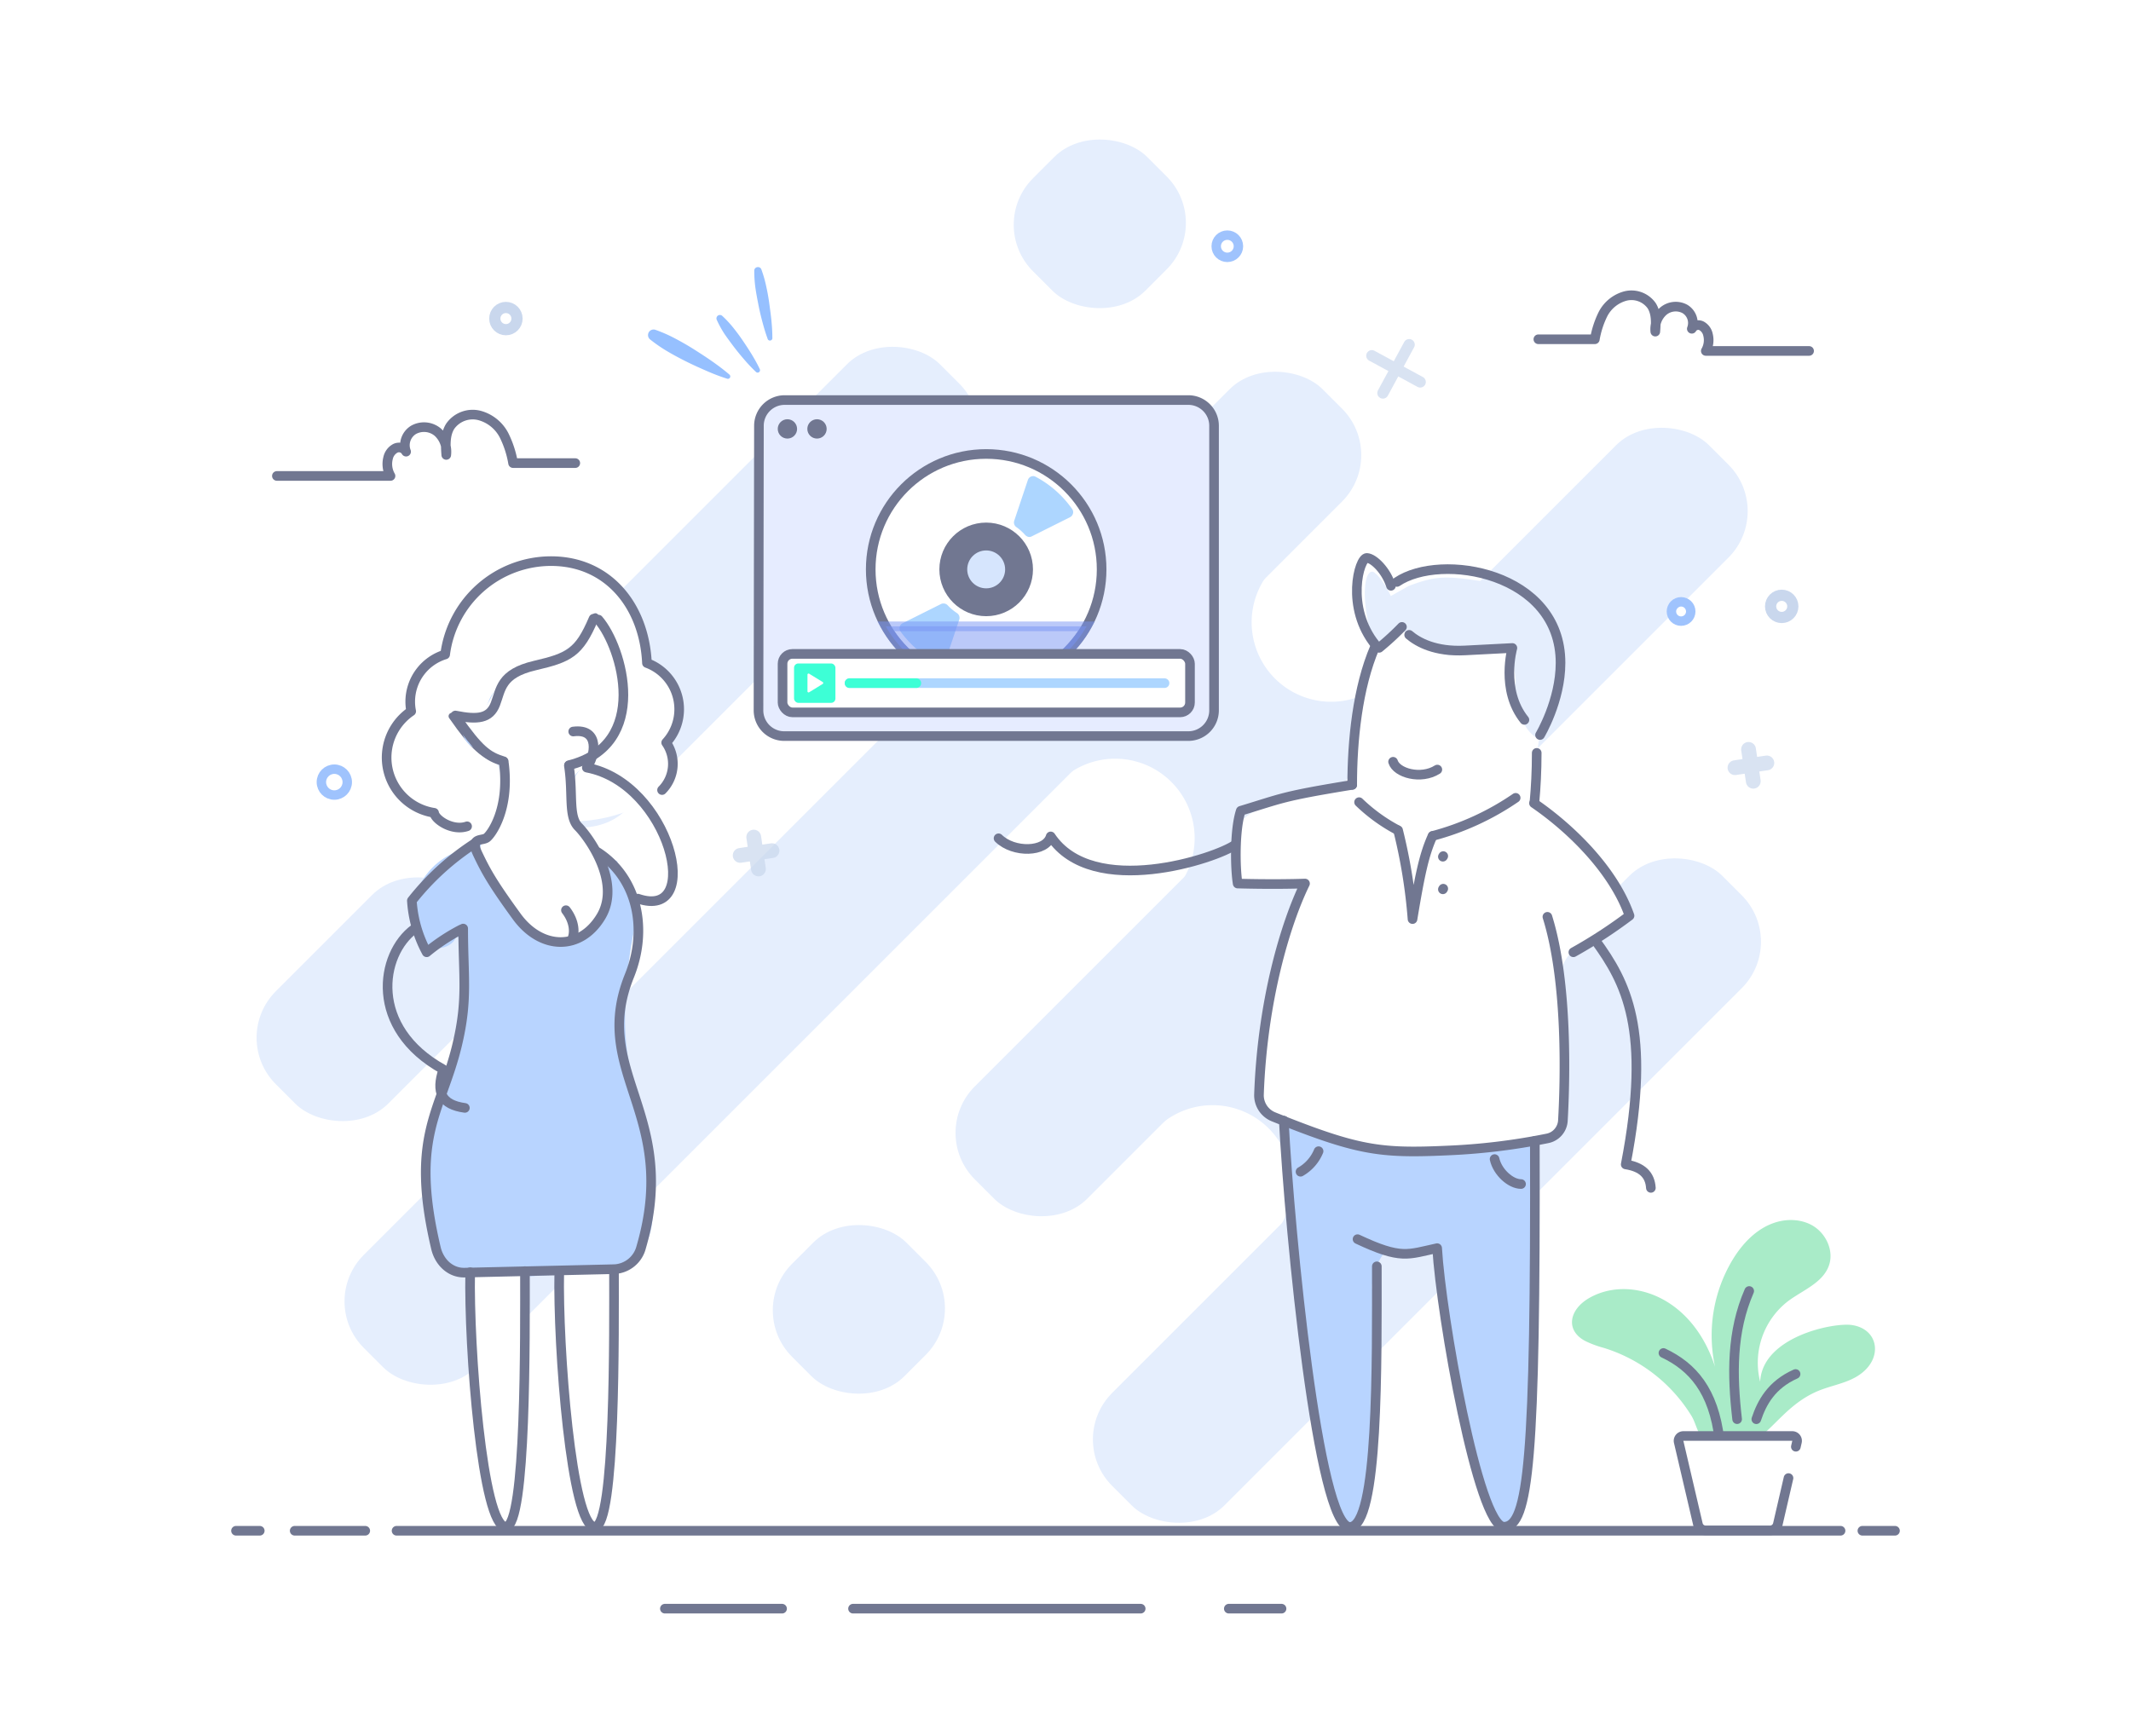 <svg xmlns="http://www.w3.org/2000/svg" viewBox="0 0 443 361"><defs><style>.cls-1{isolation:isolate;}.cls-2,.cls-21,.cls-7{fill:#fff;}.cls-3,.cls-4{fill:#e5eefd;}.cls-12,.cls-15,.cls-18,.cls-21,.cls-3,.cls-6,.cls-7{stroke:#717791;}.cls-10,.cls-11,.cls-12,.cls-15,.cls-17,.cls-18,.cls-23,.cls-24,.cls-3,.cls-6,.cls-7,.cls-9{stroke-linecap:round;stroke-linejoin:round;}.cls-15,.cls-17,.cls-18,.cls-20,.cls-21,.cls-23,.cls-24,.cls-3,.cls-6,.cls-7{stroke-width:2px;}.cls-5{fill:#a9ebc8;}.cls-10,.cls-11,.cls-12,.cls-23,.cls-24,.cls-6,.cls-9{fill:none;}.cls-8{opacity:0.7;}.cls-11,.cls-9{stroke:#c9d7ed;}.cls-9{stroke-width:3.07px;}.cls-10{stroke:#9fc3fd;stroke-width:1.96px;}.cls-11{stroke-width:2.33px;}.cls-12{stroke-width:1.4px;}.cls-13{fill:#b8d4ff;}.cls-14{fill:#96c0ff;}.cls-15{fill:#e6ecff;}.cls-16,.cls-18{fill:#717791;}.cls-17{fill:#add6ff;}.cls-17,.cls-23{stroke:#add6ff;}.cls-19{fill:#d6e5fd;}.cls-20{fill:#7995f4;stroke:#7995f4;opacity:0.5;mix-blend-mode:multiply;}.cls-20,.cls-21{stroke-miterlimit:10;}.cls-22{fill:#3dffd6;}.cls-24{stroke:#3dffd6;}</style></defs><g class="cls-1"><g id="Layer_2" data-name="Layer 2"><g id="multimedia-codecs"><g id="easy"><rect class="cls-2" width="443" height="361"/><line class="cls-3" x1="177.33" y1="334.48" x2="237.13" y2="334.48"/><line class="cls-3" x1="255.45" y1="334.48" x2="266.41" y2="334.48"/><line class="cls-3" x1="138.22" y1="334.48" x2="162.58" y2="334.48"/><line class="cls-3" x1="387.16" y1="318.28" x2="393.94" y2="318.28"/><line class="cls-3" x1="82.44" y1="318.28" x2="382.62" y2="318.28"/><line class="cls-3" x1="61.26" y1="318.28" x2="75.93" y2="318.28"/><line class="cls-3" x1="49.06" y1="318.28" x2="54" y2="318.28"/><rect class="cls-4" x="206.95" y="231.02" width="179.38" height="33.04" rx="13.67" transform="translate(681.43 212.83) rotate(135)"/><rect class="cls-4" x="51.21" y="191.25" width="55.67" height="33.04" rx="13.67" transform="translate(281.85 298.79) rotate(135)"/><path class="cls-4" d="M240.57,234.45l47.29-47.29a16.52,16.52,0,0,0,23.36,23.36l-47.29,47.29a16.52,16.52,0,0,0-23.36-23.36Z"/><path class="cls-4" d="M220.35,162.41l44.31-44.31A16.52,16.52,0,0,0,288,141.46l-44.31,44.31a16.52,16.52,0,0,0-23.36-23.36Z"/><rect class="cls-4" x="173.05" y="154.4" width="215.86" height="33.04" rx="13.67" transform="translate(600.52 93.09) rotate(135)"/><rect class="cls-4" x="36.36" y="166.09" width="281.89" height="33.04" rx="13.67" transform="translate(431.8 186.36) rotate(135)"/><rect class="cls-4" x="90.38" y="105.58" width="125.39" height="33.04" rx="13.67" transform="translate(347.66 100.19) rotate(135)"/><rect class="cls-4" x="211.84" y="30.02" width="33.59" height="33.04" rx="13.67" transform="translate(423.21 -82.22) rotate(135)"/><rect class="cls-4" x="161.75" y="255.72" width="33.59" height="33.04" rx="13.67" transform="translate(497.3 338.5) rotate(135)"/><path class="cls-5" d="M333.34,280.24a21.21,21.21,0,0,1-3.83-1.43c-4.16-2.24-3.26-6.51.79-8.88,8.1-4.73,21.31-.81,26.23,14.25A30.55,30.55,0,0,1,360.14,262c5.44-9,12.66-9.38,16.51-7.26,2.92,1.61,4.68,5.33,3.53,8.46-1.31,3.57-5.42,5.06-8.47,7.34a16.16,16.16,0,0,0-5.8,16.76c.45-9.37,15.26-12.37,19.09-11.79,5,.76,6.18,5.67,3.05,9.05-2.49,2.69-6.07,3.16-9.32,4.35-8.58,3.14-11.18,11.18-18.09,12.43a7.38,7.38,0,0,1-6.69-2.26c-1.15-1.3-1.42-3.19-2.31-4.67A32.74,32.74,0,0,0,333.34,280.24Z"/><path class="cls-6" d="M363.63,268.43c-3.68,8.42-3.58,17.37-2.51,26.65"/><path class="cls-6" d="M345.8,281.32c6,2.85,10.43,7.74,11.66,18.05"/><path class="cls-6" d="M373.27,285.69c-5,2.23-7,5.92-8.16,9.4"/><path class="cls-7" d="M371.8,307.33l-2.22,9.59A1.66,1.66,0,0,1,368,318.2H354.58a1.65,1.65,0,0,1-1.61-1.28l-4-17.11a1,1,0,0,1,1-1.23h22.59a1,1,0,0,1,1,1.23l-.23,1"/><g class="cls-8"><line class="cls-9" x1="363.49" y1="155.81" x2="364.48" y2="162.44"/><line class="cls-9" x1="367.3" y1="158.63" x2="360.67" y2="159.62"/></g><g class="cls-8"><line class="cls-9" x1="156.69" y1="174.05" x2="157.67" y2="180.68"/><line class="cls-9" x1="160.49" y1="176.87" x2="153.87" y2="177.86"/></g><circle class="cls-10" cx="349.47" cy="127.14" r="2.01"/><circle class="cls-10" cx="69.5" cy="162.62" r="2.69"/><g class="cls-8"><line class="cls-11" x1="292.94" y1="71.66" x2="287.48" y2="81.72"/><line class="cls-11" x1="295.24" y1="79.42" x2="285.18" y2="73.96"/></g><circle class="cls-11" cx="370.39" cy="126.08" r="2.31"/><circle class="cls-11" cx="105.17" cy="66.24" r="2.31"/><circle class="cls-10" cx="255.14" cy="51.2" r="2.31"/><path class="cls-6" d="M319.8,70.54h11.74a19,19,0,0,1,1.72-5.28,7.42,7.42,0,0,1,4.67-3.72,5.16,5.16,0,0,1,5.41,2c1,1.56.93,3.56.77,5.41a5,5,0,0,1,1.69-4.27,4,4,0,0,1,4.47-.44,3.4,3.4,0,0,1,1.43,4.12,1.54,1.54,0,0,1,2-.62,2.72,2.72,0,0,1,1.36,1.84,4.56,4.56,0,0,1-.45,3.39h21.47"/><path class="cls-6" d="M119.59,96.29H106.66a20.66,20.66,0,0,0-1.9-5.83,8.15,8.15,0,0,0-5.14-4.09,5.71,5.71,0,0,0-6,2.22c-1.11,1.72-1,3.93-.85,6A5.52,5.52,0,0,0,91,89.85,4.46,4.46,0,0,0,86,89.36a3.74,3.74,0,0,0-1.58,4.55,1.7,1.7,0,0,0-2.24-.69,3,3,0,0,0-1.5,2,5,5,0,0,0,.5,3.74H57.56"/><path class="cls-2" d="M138.48,154.41a7.64,7.64,0,0,1,1.41,4.41,7.75,7.75,0,0,1-2.26,5.45c-2.08,2.1-8.35,6.3-18.51,6.55l-.11,0a10.65,10.65,0,0,0-.49-3.77c-.55-2-1.24-4.1-.55-6,.76-2.19,3-3.44,4.82-4.87a17.68,17.68,0,0,0,.16-27.76,13.71,13.71,0,0,1-7.75,7.87c-3.49,1.36-7.75,1.41-10.25,4.2-1.61,1.8-2.12,4.36-3.71,6.18a6.7,6.7,0,0,1-6.95,1.92c.39,2.51,2.42,4.45,4.39,6.09s4.06,3.39,4.77,5.86a11.32,11.32,0,0,1,.37,2.33c.16,1.85.33,3.69.49,5.54v.09l-.9-.14c-1.36,1.76-4.76,3-6.3,3.51-3,1.06-6.67-1.38-6.88-2.81a11.63,11.63,0,0,1-4.78-21.12,11.76,11.76,0,0,1-.18-2,10.27,10.27,0,0,1,7.24-9.83,22.26,22.26,0,0,1,22-19.41c11.93,0,19.41,9.41,20,21.21a10.21,10.21,0,0,1,4,16.54Z"/><path class="cls-12" d="M103.78,158c-3.28-1-5.08-2.29-9.83-9.09"/><path class="cls-12" d="M123.77,128.21c5.08,5.84,11,26.33-6.16,30.59"/><path class="cls-6" d="M137.63,164.27a7.71,7.71,0,0,0,.86-9.86,10.25,10.25,0,0,0-4-16.55c-.55-11.79-8-21.19-19.95-21.19a22.22,22.22,0,0,0-22,19.41,10.26,10.26,0,0,0-7.26,9.81,10.12,10.12,0,0,0,.2,2A11.62,11.62,0,0,0,90.24,169c.2,1.43,3.82,3.86,6.86,2.81"/><path class="cls-13" d="M133.12,260.34c-3,3.49-8.07,4-12.65,4.35l-14,.93c-3.36.22-6.87.42-9.94-1-5-2.26-7.4-8.14-7.89-13.63-.86-9.63,2.6-19.06,5.32-28.34s4.69-19.5,1-28.46c-.38,2.76-4.32,3.82-6.59,2.21s-2.94-4.72-2.63-7.48a14.73,14.73,0,0,1,8.13-11.37c4.18-2,8.27-4.37,10.62-8.56,2.06-3.65,1.85-8.91-1.56-11.31-2.14-1.52-5.33-1.87-6.41-4.26-.72-1.58-1.21-4.12.53-4,2.73.14,4-2.24,4.64-3.87,2.35-5.6,10.51-6.62,16.21-9.59,3.25-1.69,4.11-5.16,6.61-7.57,6.7,6.43,7.51,18.05,1.77,25.33-2.83,3.6-7.1,6.43-8,10.9-.72,3.42.8,7,3.16,9.57a25.1,25.1,0,0,0,6.91,4.91,8.37,8.37,0,0,0,.77,4.22c.72,1.48,1.91,2.69,2.58,4.18a7.52,7.52,0,0,1,.45,1.39,2.38,2.38,0,0,1,.68-.48l-.42,2.24c0,.49.07,1,.09,1.46s0,1,0,1.43a2.58,2.58,0,0,1-.56-.66,94.13,94.13,0,0,0-2,20.1c.35,12.07,4.59,23.72,5.63,35.75C135.92,252.78,135.76,257.26,133.12,260.34Z"/><path class="cls-2" d="M95.5,148.42a5.15,5.15,0,0,0,1,3.8c1.39,1.75,3.75,2.43,5.44,3.9a9.12,9.12,0,0,1,2.84,7.15,16.69,16.69,0,0,1-2.37,7.51c-1.28,2.28-2.93,4.62-2.68,7.23a10.17,10.17,0,0,0,2,4.56q2.58,3.78,5.5,7.29c2.14,2.58,4.63,5.17,7.89,5.9a9.61,9.61,0,0,0,9.89-4.43,12.57,12.57,0,0,0,.69-11.12c-1.33-3.31-3.81-6-5.51-9.16s-2.49-7.25-.4-10.14a18,18,0,0,1,3.56-3.17,19.46,19.46,0,0,0,4-25.88c-.92-1.39-2.23-2.77-3.9-2.85-1.43-.07-1.4,2.5-2.33,3.6s-1.91,1.91-2.89,3c-3.74,4.05-12,2.69-15,7.28-.83,1.25-1.27,2.76-2.24,3.91a5.35,5.35,0,0,1-5.88,1.47"/><path class="cls-7" d="M97.74,264.53c-.32,15.47,2.53,52.93,7.39,52.92,4.32,0,4-40.26,4-53.16"/><path class="cls-7" d="M116.26,264.46c-.33,15.43,2.52,53,7.38,53,4.36,0,4-40.95,4-53.51"/><path class="cls-6" d="M118.26,159.18l.09.65c.75,5.47-.19,10,1.88,12.07s9,11.5,4.72,18.66-12.44,7-17.53,0-6.41-9.43-8.11-13,.94-2.64,1.89-3.39,4.71-5.84,3.58-15.27a5.14,5.14,0,0,1-.06-.55"/><path class="cls-6" d="M96.29,193.07c0,10,1,14.62-1.21,24-3.3,14-10,19-4.45,42.46.69,2.9,3,5.14,5.93,5.08l31.14-.72a6.05,6.05,0,0,0,5.59-4.56c8.07-27.74-10.59-36.27-2.44-56.45,3.8-9.42,1.88-20.21-6.61-25.7"/><path class="cls-6" d="M117.65,189.25c1.83,2.37,1.92,4.84,1.19,6.21"/><path class="cls-6" d="M104.62,158.27c-3.25-1-5-2.27-9.73-9"/><path class="cls-6" d="M124.4,128.83c5,5.78,10.89,26-6.1,30.27"/><path class="cls-6" d="M95.81,193.29A40.55,40.55,0,0,0,88.7,198a25.91,25.91,0,0,1-3.08-10.73,54.07,54.07,0,0,1,13.21-12"/><path class="cls-6" d="M86.16,193.13c-7.19,5.23-9.57,20.65,6,29.23-1.59,4.71-.4,7.34,4.48,8"/><path class="cls-6" d="M132.59,186.84c13.88,4.78,6.66-24-10.6-27.23,1.74-2.4,2.83-8.24-2.83-7.51"/><path class="cls-6" d="M94.67,148.77c4.62.92,7.13.66,8.31-2.38s1.06-6.33,8.19-8,9.19-2.61,12.22-9.74"/><path class="cls-2" d="M294.39,129.35a18.37,18.37,0,0,0-9.91,9.22c-2.26,4.81-2.31,10.31-2.63,15.61-.19,3.19-.59,6.62-2.71,9a4.5,4.5,0,0,0-1.31,1.86,2.47,2.47,0,0,0,1,2.33,10.29,10.29,0,0,0,2.39,1.2A17.48,17.48,0,0,1,291,179.48c.5,1.67.94,3.66,2.53,4.37,1.39.61,3-.12,4.1-1.2a42,42,0,0,0,2.66-3.68c2.37-3,6.18-4.47,9.7-6s7.19-3.63,8.64-7.2a16.87,16.87,0,0,0,.91-4.74c.23-2.58-.27-6.11.85-8.45,2.42-5.06.74-10.36-2-14.95-2.35-3.91-6.68-6.3-11.14-7.31s-9.07-.79-13.63-.58"/><path class="cls-2" d="M276.46,164.11l-10.12,2.64c-3.23.84-6.71,1.85-8.67,4.54-2.7,3.68-1.45,8.82-.08,13.17L271.1,183a207.21,207.21,0,0,0-8.75,37.67c-.45,3.38-.76,7.08,1.06,10,1.94,3.07,5.73,4.34,9.25,5.22a114.51,114.51,0,0,0,42,2.46c3.15-.4,6.59-1.12,8.5-3.65,1.75-2.33,1.69-5.5,1.55-8.41L324,209.54c-.2-4.22-.17-9,3-11.88,1.79-1.62,4.25-2.21,6.47-3.15s4.48-2.57,4.83-5-1.31-4.52-2.87-6.35l-8.27-9.73c-2.56-3-6.7-6-9.26-9-5.44,2.67-9.31,5.33-14.75,8-2.09,1-4.26,2.12-5.72,4-3,3.78-2.16,9.58-5,13.52-.05-4.92-.12-10-2.12-14.49-2.22-5-7.19-8.52-11.87-11.53Z"/><path class="cls-13" d="M266.6,237l5.66,46.43c1.39,11.38,2.81,22.88,6.87,33.6a3.8,3.8,0,0,0,3.44-2,10.74,10.74,0,0,0,1.19-4,180.94,180.94,0,0,0,1.49-43.31A12.08,12.08,0,0,1,287.4,261c1.43-1.92,2.87-1.17,5.26-1.25,1.91-.06,4-.06,5.49,1.15,1.72,1.42,2,3.92,2.1,6.14A162,162,0,0,0,312,317.78c3.08-1.14,4.13-4.89,4.64-8.13,1.85-11.83,2-23.85,2.22-35.82l.55-36c-10.37.9-20.8,1.8-31.16.87a89.13,89.13,0,0,1-21-4.48c-.62,1.85-.12.36-.75,2.21"/><path class="cls-4" d="M324.51,136.79c-.29-3.33.81-.48-2.54-8.3a25.71,25.71,0,0,0-1.74-2.35c-.83-1,0,0-1.59-1.7A11.29,11.29,0,0,0,313,121c-1-.3,1.69,1-1.26.46-11.06-1.87-12.82-1.89-18.89.37l-3.72,2.1c-1.35-2.84-2.66-4.36-3.5-4.93-1.27-.86-3,2.3-1,11.64-.16,1.8-1.35,1,.85,2.89.16.23.3.47.47.69l.14-.37,2.54-1.09s.61-1.5,1.23-1.49.76-.76,2,.07,2.37,1.83,3.43,2.45.27,1,2.86,1.56,2.15,1.08,4.52.77c1.75-.23,5.81-1.17,9.22-.59,1.74.29,1.41-2.53,2.07.44s.71,2.17,1,4.28-.36,3.15,0,3.84c1.53,3.14-1.38,2.31,1.74,5.69,0,0,.07,1.52,2.27,3.32.49.41.78-.34.78-.34.4-1,.18.76.59-.12,1.86-4,2.37-6.6,3.77-10.12C325,140.19,324.72,139.24,324.51,136.79Z"/><path class="cls-6" d="M266.88,233c1.25,23.81,7.16,84.5,13.73,84.49,6,0,5.61-34.44,5.61-54.19"/><path class="cls-6" d="M282.21,257.65c9.08,4.27,10.41,3.2,16.55,1.87.8,13.88,8.55,57.93,13.88,57.93,5.17,0,6.59-14.25,6.43-80.23"/><path class="cls-6" d="M281.1,163.19c-14.67,2.4-14.39,2.74-23.16,5.39-1.32,4-1.17,12-.65,15.13,0,0,7.08.23,14,0-4.09,8.38-8.88,24.44-9.57,43.9a4.84,4.84,0,0,0,3.06,4.62c17.45,7,22,7.62,35.9,7a131.9,131.9,0,0,0,21-2.53A4,4,0,0,0,324.9,233c.44-7.71,1.11-28.51-3.22-42.37"/><path class="cls-6" d="M318.89,167c7.64,5.24,16.54,13.9,19.86,23.4A101.06,101.06,0,0,1,327.08,198"/><path class="cls-6" d="M319.46,156.54c0,3.85-.2,7.33-.45,10"/><path class="cls-6" d="M281.1,163.19c0-9.09,1.08-20.18,4.72-28.64"/><path class="cls-6" d="M289.6,158.39c.72,2.34,5.77,3.79,9.2,1.62"/><path class="cls-6" d="M331.74,195.65c6.14,8.5,11.67,18.29,6.22,46.46,3.42.54,5.05,2.17,5.23,4.88"/><path class="cls-6" d="M256.84,175.6c-3.92,2.86-29.67,11.44-38.42-1.69-1,3.35-7.72,3.47-10.84.39"/><path class="cls-6" d="M297.86,173.8a55.61,55.61,0,0,0,17.22-7.91"/><path class="cls-6" d="M290.33,172.48a35.33,35.33,0,0,1-7.8-5.69"/><path class="cls-6" d="M274.11,239.36a8.75,8.75,0,0,1-3.75,4.27"/><path class="cls-6" d="M310.7,241c.61,2.75,3.36,5.19,5.5,5.19"/><path class="cls-6" d="M290.64,172.63a112,112,0,0,1,3,18.47c1.55-9.34,2.42-13.44,4.16-17.28"/><line class="cls-6" x1="300.03" y1="178" x2="299.95" y2="178.13"/><line class="cls-6" x1="300.03" y1="184.78" x2="299.95" y2="184.91"/><path class="cls-6" d="M289.16,121.8c-1-3.18-3.6-5.72-5-5.79-1.61-.1-4.55,10.36,1.83,18.14"/><path class="cls-6" d="M292.94,132c1.81,1.54,5.43,3.57,11.64,3.24l9.82-.51s-2.51,8.73,2.5,14.95"/><path class="cls-6" d="M286.7,134.7a55.76,55.76,0,0,0,4.74-4.35"/><path class="cls-6" d="M290.41,121c9.13-6.19,34-2,34,16.83,0,7.91-4.26,15-4.26,15"/><path class="cls-14" d="M136.26,68.58a30.44,30.44,0,0,1,4.13,1.82c1.32.7,2.62,1.44,3.88,2.24s2.53,1.62,3.76,2.48,2.44,1.77,3.6,2.76a.5.5,0,0,1-.48.86c-1.45-.46-2.85-1-4.24-1.61s-2.75-1.21-4.09-1.88-2.66-1.36-3.95-2.12a31,31,0,0,1-3.72-2.55,1.16,1.16,0,0,1,1.11-2Z"/><path class="cls-14" d="M150.19,65.72a22.47,22.47,0,0,1,2.3,2.49c.7.88,1.37,1.78,2,2.72s1.25,1.87,1.83,2.83,1.14,1.95,1.63,3a.51.51,0,0,1-.24.67.5.5,0,0,1-.55-.09,33.78,33.78,0,0,1-2.34-2.46c-.74-.85-1.46-1.72-2.14-2.61s-1.35-1.8-2-2.73a21.39,21.39,0,0,1-1.66-3,.72.72,0,0,1,.37-1A.74.74,0,0,1,150.19,65.72Z"/><path class="cls-14" d="M158.27,56a25.5,25.5,0,0,1,1,3.47c.26,1.18.48,2.36.64,3.55s.33,2.38.45,3.58.2,2.4.2,3.62a.49.49,0,0,1-1,.17c-.42-1.14-.76-2.3-1.07-3.46s-.59-2.34-.82-3.52-.46-2.35-.63-3.55a25.46,25.46,0,0,1-.24-3.61.73.73,0,0,1,.74-.71A.72.72,0,0,1,158.27,56Z"/><path class="cls-15" d="M157.77,88.52a5.35,5.35,0,0,1,5.35-5.34l83.91,0a5.35,5.35,0,0,1,5.35,5.34l0,59.18a5.35,5.35,0,0,1-5.35,5.35l-84,0a5.35,5.35,0,0,1-5.35-5.36Z"/><circle class="cls-16" cx="163.69" cy="89.18" r="2.01"/><circle class="cls-16" cx="169.84" cy="89.18" r="2.01"/><circle class="cls-7" cx="205.01" cy="118.39" r="24"/><path class="cls-17" d="M214,110.63a.2.2,0,0,1-.14-.06,11.27,11.27,0,0,0-2-1.79.17.17,0,0,1-.07-.19l2.84-8.48a.17.17,0,0,1,.15-.12,20.7,20.7,0,0,1,7.3,6.44.11.11,0,0,1,0,.11.18.18,0,0,1-.09.11l-8,4Z"/><path class="cls-17" d="M195.53,137.05h-.06A20.67,20.67,0,0,1,188,130.7a.14.14,0,0,1,0-.11.13.13,0,0,1,.08-.11l8-4h.06a.16.16,0,0,1,.13.05,11.7,11.7,0,0,0,2.12,1.78.18.18,0,0,1,.08.19l-2.83,8.43A.16.16,0,0,1,195.53,137.05Z"/><circle class="cls-18" cx="205.01" cy="118.39" r="8.73"/><circle class="cls-19" cx="205.01" cy="118.39" r="3.94"/><path class="cls-20" d="M225.88,130.23H184.14A24,24,0,0,0,205,142.39h.08A24,24,0,0,0,225.88,130.23Z"/><rect class="cls-21" x="162.68" y="135.96" width="84.7" height="12.16" rx="2.05"/><rect class="cls-22" x="165.07" y="137.95" width="8.6" height="8.19" rx="0.89"/><path class="cls-2" d="M167.86,143.74v-3.46a.23.23,0,0,1,.35-.2l2.81,1.73a.23.23,0,0,1,0,.4l-2.81,1.73A.23.23,0,0,1,167.86,143.74Z"/><line class="cls-23" x1="242.09" y1="142.04" x2="176.6" y2="142.04"/><line class="cls-24" x1="190.49" y1="142.04" x2="176.6" y2="142.04"/></g></g></g></g></svg>